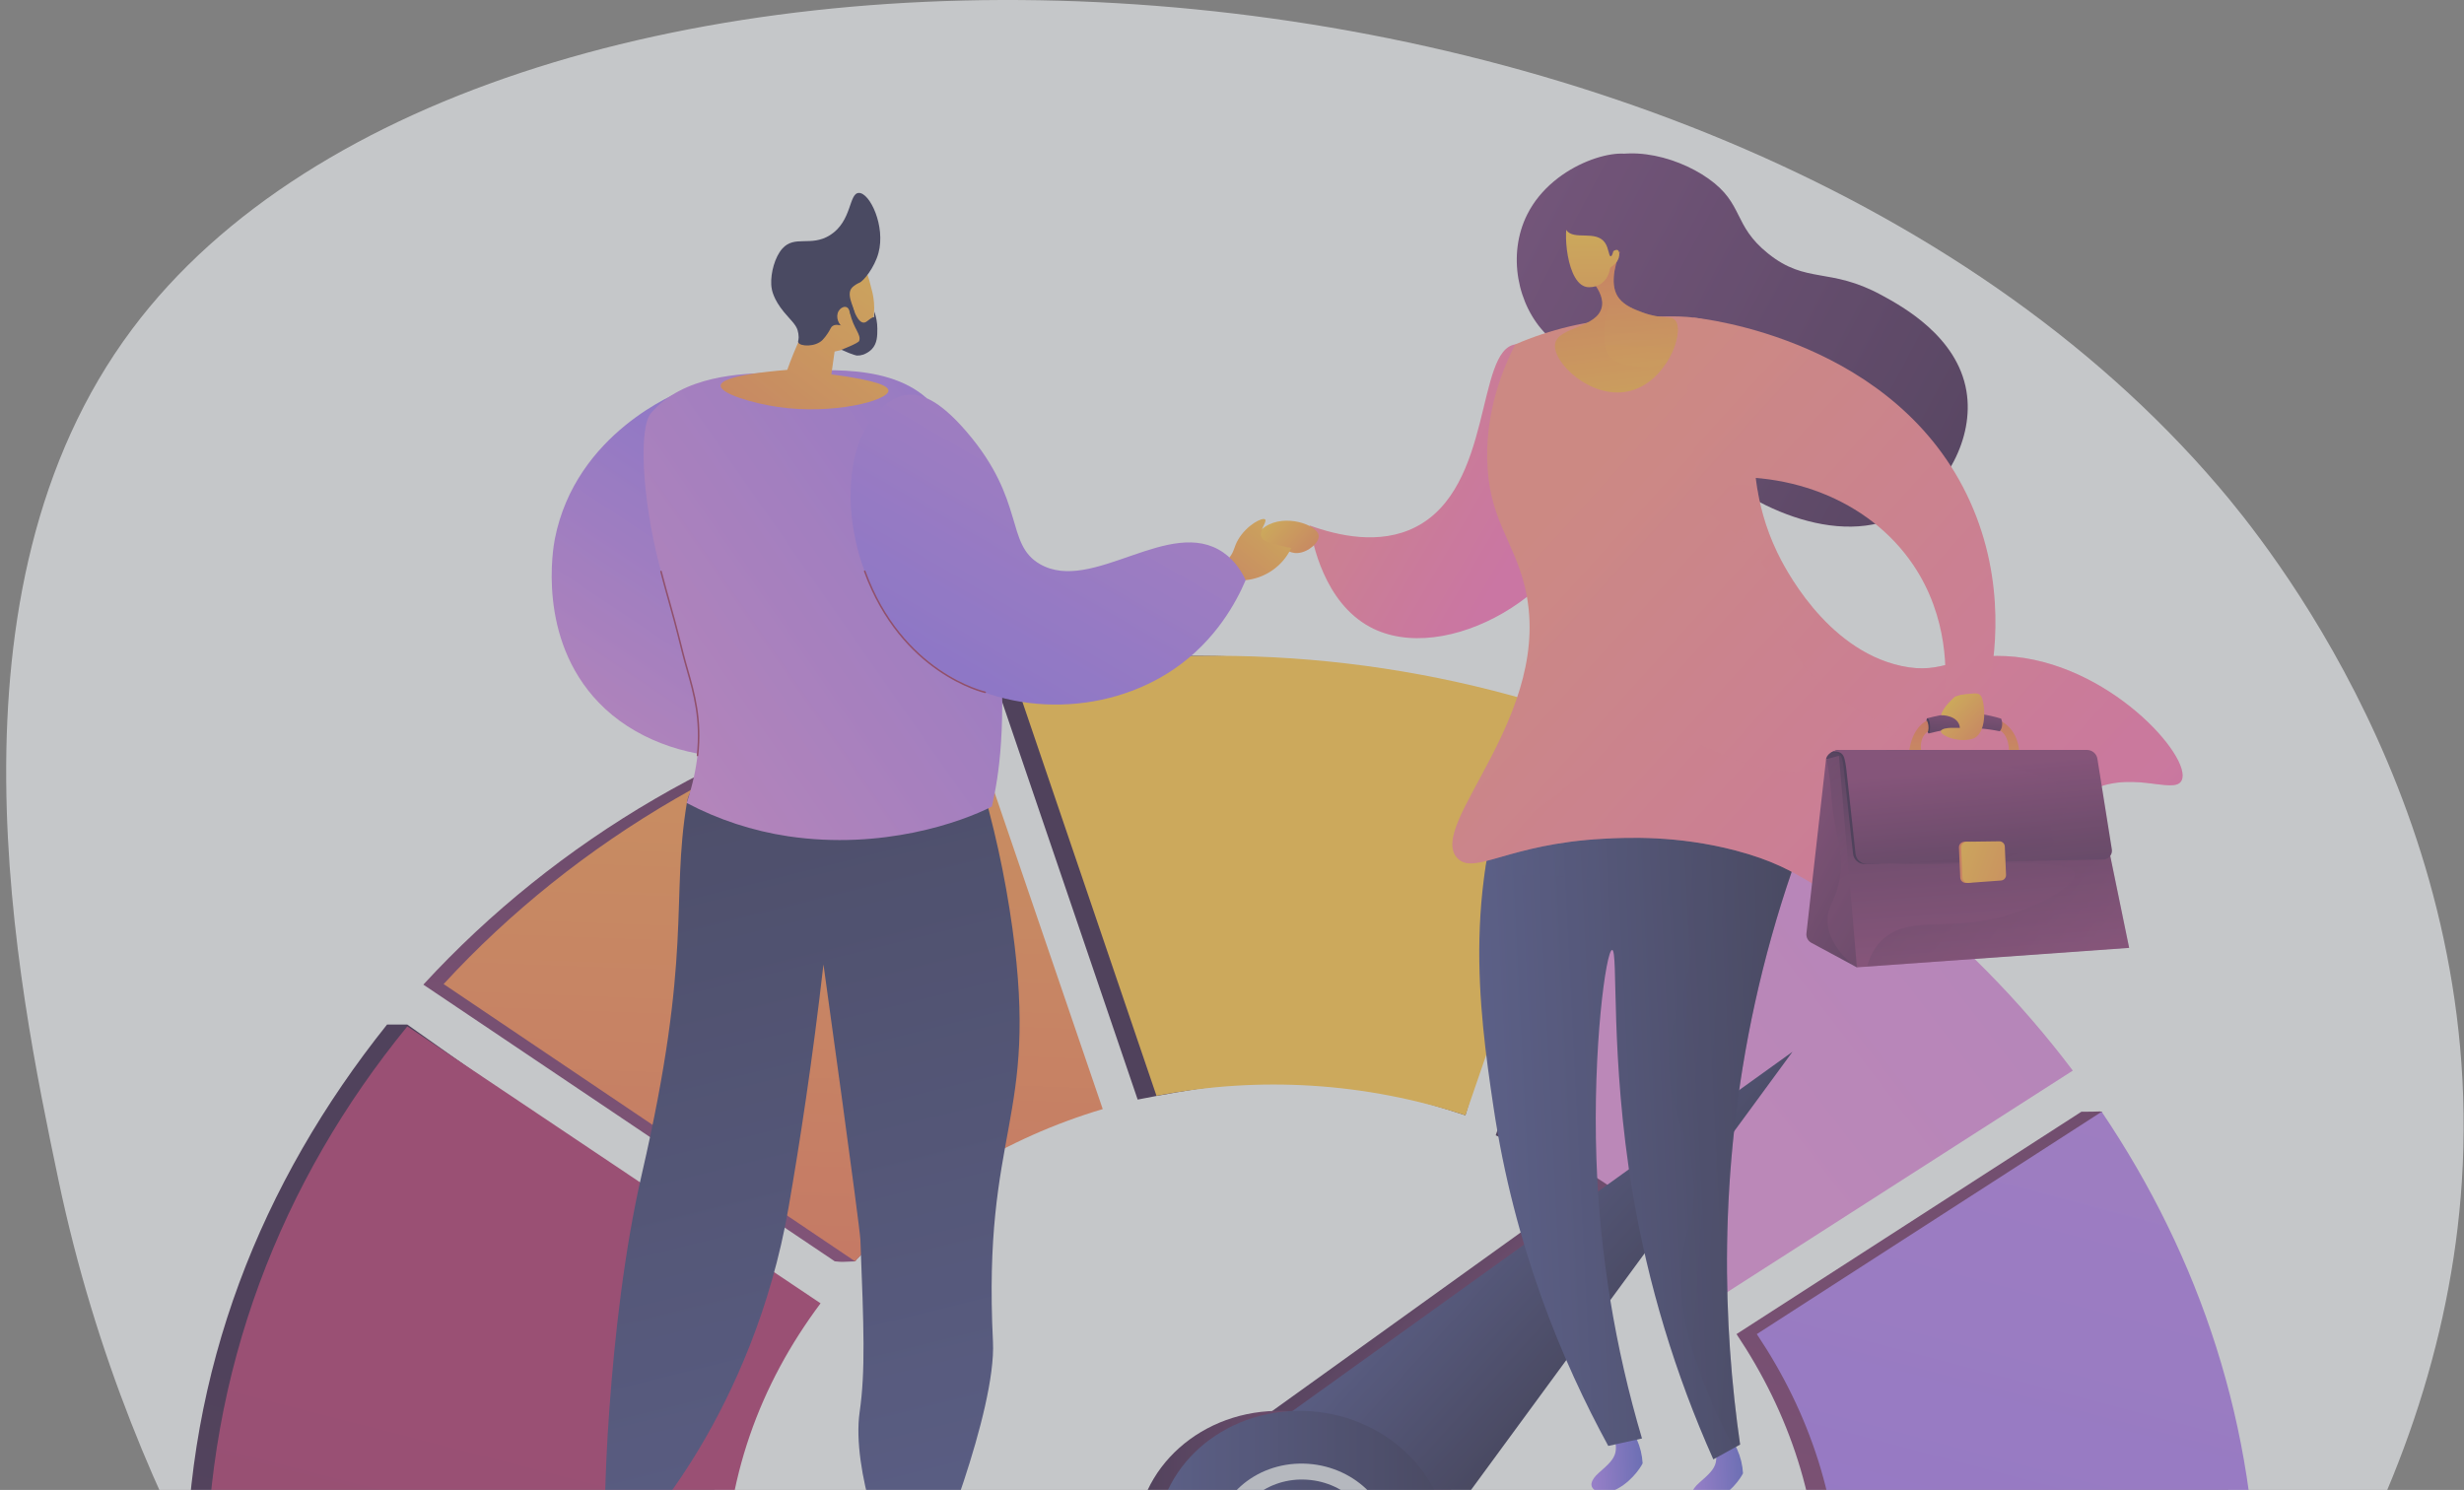<svg width="377" height="228" viewBox="0 0 377 228" fill="none" xmlns="http://www.w3.org/2000/svg">
<rect x="0" y="0" width="377" height="228" fill="#808080" stroke="none"/>
<g opacity="0.6" clip-path="url(#clip0_483_28430)">
<path d="M339.514 74.525C260.945 -17.581 74.938 -22.729 20.245 50.325C-9.89 90.577 2.702 150.748 8.916 180.438C20.351 235.075 48.546 270.245 54.702 277.705C69.642 295.808 105.929 339.781 160.526 349.832C253.813 367.007 370.214 279.562 376.663 180.905C380.381 124.025 346.306 82.49 339.514 74.525Z" fill="#F4F7FA"/>
<path d="M59.218 156.786H62.323L122.445 199.297C113.17 211.709 107.749 226.239 107.749 243.308L28.471 242.1C28.471 209.613 39.904 180.951 59.218 156.786Z" fill="url(#paint0_linear_483_28430)"/>
<path d="M165.62 169.799C151.413 174.028 140.811 182.644 131.047 192.736C130.97 192.816 130.93 193.023 130.817 193.026C128.376 193.091 129.239 193.159 127.712 193.015L127.579 192.918L64.773 150.673C85.158 128.506 112.58 112.248 143.499 105.144H146.604L165.62 169.799Z" fill="url(#paint1_linear_483_28430)"/>
<path d="M241.737 110.759L224.212 170.673C216.453 168.099 207.861 165.864 199.197 165.438C191.451 165.055 181.299 166.842 174.067 168.264L151.895 103.193C181.982 97.654 213.01 100.266 241.737 110.759Z" fill="url(#paint2_linear_483_28430)"/>
<path d="M314.042 163.83L263.681 196.213L264.15 198H261.045C252.675 187.576 241.648 179.318 228.85 173.733L249.374 113.824C251.515 113.718 250.521 113.8 252.479 113.8C252.535 113.807 252.588 113.827 252.634 113.857C277.833 125.082 298.516 143.205 314.042 163.83Z" fill="url(#paint3_linear_483_28430)"/>
<path d="M342.232 246.648L278.454 245.759C278.454 229.95 273.783 216.253 265.693 204.15L318.457 170.127C321.562 170.127 321.133 170.022 321.562 170.127C322.089 170.26 319.776 172.115 320.071 172.57C334.146 194.337 342.232 219.452 342.232 246.648Z" fill="url(#paint4_linear_483_28430)"/>
<path d="M186.695 221.637L271.156 160.949L211.173 242.715L186.695 221.637Z" fill="url(#paint5_linear_483_28430)"/>
<path d="M218.501 236.85C218.501 248.088 208.65 257.117 196.376 257.014C183.965 256.91 173.801 247.529 173.801 236.063C173.801 224.597 183.968 215.572 196.376 215.907C208.65 216.236 218.501 225.614 218.501 236.85Z" fill="url(#paint6_linear_483_28430)"/>
<path d="M196.376 248.949C188.864 248.859 182.713 243.148 182.713 236.219C182.713 229.289 188.866 223.796 196.376 223.971C203.838 224.144 209.873 229.853 209.873 236.699C209.873 243.544 203.838 249.039 196.376 248.949ZM196.376 226.408C190.334 226.275 185.392 230.696 185.392 236.269C185.392 241.842 190.334 246.436 196.376 246.515C202.386 246.593 207.252 242.17 207.252 236.653C207.252 231.136 202.386 226.547 196.376 226.413V226.408Z" fill="url(#paint7_linear_483_28430)"/>
<path d="M62.324 157.062L125.55 199.44C116.276 211.848 110.854 226.308 110.854 243.378L31.58 242.271C31.58 209.786 43.01 180.696 62.324 157.062Z" fill="url(#paint8_linear_483_28430)"/>
<path d="M168.722 169.718C153.873 174.138 140.786 182.245 130.815 193.006L67.873 150.587C88.264 128.423 115.686 112.407 146.605 104.979L168.722 169.718Z" fill="url(#paint9_linear_483_28430)"/>
<path d="M244.836 110.759L224.213 170.673C208.977 165.651 192.699 164.624 176.947 167.69L155.002 103.191C185.087 97.652 216.113 100.265 244.837 110.756L244.836 110.759Z" fill="url(#paint10_linear_483_28430)"/>
<path d="M317.147 163.83L264.15 197.812C255.78 187.599 244.753 179.228 231.955 173.643L252.48 113.781C278.82 124.962 301.088 142.495 317.147 163.83Z" fill="url(#paint11_linear_483_28430)"/>
<path d="M345.337 246.648L281.559 245.759C281.559 229.95 276.888 216.253 268.799 204.15L321.563 170.127C336.632 192.451 345.337 218.428 345.337 246.648Z" fill="url(#paint12_linear_483_28430)"/>
<path d="M189.799 221.637L274.26 160.949L214.278 242.715L189.799 221.637Z" fill="url(#paint13_linear_483_28430)"/>
<path d="M221.605 236.85C221.605 248.088 211.754 257.117 199.48 257.014C187.068 256.91 176.904 247.529 176.904 236.063C176.904 224.597 187.071 215.572 199.48 215.907C211.754 216.236 221.605 225.614 221.605 236.85Z" fill="url(#paint14_linear_483_28430)"/>
<path d="M199.48 248.949C191.967 248.859 185.816 243.148 185.816 236.219C185.816 229.289 191.97 223.796 199.48 223.971C206.942 224.144 212.976 229.853 212.976 236.699C212.976 243.544 206.942 249.039 199.48 248.949ZM199.48 226.408C193.437 226.275 188.496 230.696 188.496 236.269C188.496 241.842 193.437 246.436 199.48 246.515C205.489 246.593 210.356 242.17 210.356 236.653C210.356 231.136 205.484 226.547 199.48 226.413V226.408Z" fill="#D8DEE8"/>
<path d="M249.476 218.539C250.212 219.612 250.746 220.809 251.053 222.073C251.201 222.682 251.293 223.303 251.329 223.928C250.989 224.654 249.269 227.231 246.545 228.235C244.861 228.856 241.806 227.835 244.672 225.339C247.539 222.843 247.947 222.285 246.189 217.353C245.737 216.084 245.755 215.591 245.947 215.466C246.401 215.174 248.096 216.96 249.476 218.539Z" fill="url(#paint15_linear_483_28430)"/>
<path d="M264.834 220.066C265.569 221.139 266.104 222.337 266.411 223.6C266.558 224.209 266.65 224.831 266.686 225.456C266.347 226.181 264.626 228.759 261.903 229.763C260.218 230.384 257.163 229.364 260.03 226.866C262.897 224.369 263.305 223.813 261.547 218.881C261.095 217.611 261.112 217.118 261.303 216.993C261.758 216.701 263.453 218.487 264.834 220.066Z" fill="url(#paint16_linear_483_28430)"/>
<path d="M270.31 113.892C271.601 120.34 272.894 126.788 274.189 133.237C271.912 139.876 270.017 146.639 268.513 153.493C262.744 179.798 263.68 203.238 266.239 221.057L262.144 223.323C256.312 210.279 252.16 196.552 249.786 182.47C246.308 161.737 247.629 145.391 246.665 145.367C245.742 145.344 243.674 160.338 244.257 177.359C244.761 191.851 247.104 206.221 251.231 220.126L246.071 221.268C239.075 208.449 231.696 190.857 228.488 169.274C226.261 154.285 223.555 134.359 232.939 113.397C233.875 111.304 237.237 106.611 237.858 105.46C249.496 107.276 258.662 112.081 270.31 113.892Z" fill="url(#paint17_linear_483_28430)"/>
<path style="mix-blend-mode:multiply" opacity="0.25" d="M268.51 153.493C270.014 146.639 271.909 139.876 274.186 133.237C272.894 126.788 271.601 120.34 270.306 113.892C258.663 112.081 249.497 107.276 237.858 105.46C237.238 106.611 233.876 111.304 232.94 113.397C230 119.98 228.031 126.951 227.094 134.094C249.474 133.088 256.112 137.511 258.042 141.732C261.119 148.449 252.717 155.655 256.246 169.342C257.308 173.459 258.75 175.456 259.09 180.647C259.535 187.458 257.324 188.195 257.217 195.143C257.095 202.746 259.625 208.984 261.706 214.102C262.747 216.668 263.948 219.167 265.303 221.583L266.249 221.06C263.677 203.238 262.74 179.798 268.51 153.493Z" fill="url(#paint18_linear_483_28430)"/>
<path d="M250.513 24.212C251.327 25.089 250.398 26.478 250.67 31.142C250.77 32.876 251.009 34.6 251.383 36.297C251.542 37.437 251.717 38.492 251.905 39.42C252.038 40.103 252.172 40.633 252.327 41.194C252.621 42.236 252.992 43.255 253.435 44.243C253.45 44.274 253.452 44.309 253.441 44.342C253.43 44.374 253.408 44.401 253.377 44.418H253.367C253.35 44.425 253.333 44.43 253.314 44.43C253.296 44.431 253.278 44.428 253.261 44.422C253.245 44.415 253.229 44.405 253.216 44.393C253.203 44.38 253.193 44.365 253.186 44.348C252.737 43.349 252.361 42.318 252.064 41.263C251.903 40.694 251.776 40.157 251.637 39.47C251.538 38.979 251.443 38.453 251.351 37.901C251.328 39.676 251.628 41.439 252.235 43.108C254.509 49.504 249.844 54.342 245.837 54.931C241.215 55.609 237.687 52.266 236.589 51.172C232.164 46.742 230.589 38.942 233.678 32.8C237.723 24.759 248.52 22.062 250.513 24.212Z" fill="url(#paint19_linear_483_28430)"/>
<path d="M200.377 80.407C200.814 83.087 202.611 92.151 209.586 95.929C221.077 102.151 241.247 90.709 243.624 75.745C245.44 64.307 236.684 51.995 231.852 52.7C225.779 53.585 228.521 74.603 216.559 80.668C211.077 83.444 204.721 81.972 200.377 80.407Z" fill="url(#paint20_linear_483_28430)"/>
<path d="M239.43 31.735C239.552 30.982 240.14 27.901 242.69 25.745C247.528 21.654 256.174 23.643 261.395 27.335C266.86 31.199 265.092 34.44 270.521 38.795C276.418 43.525 279.931 40.832 287.894 45.165C291.026 46.87 299.469 51.465 300.87 59.847C302.084 67.09 297.668 74.923 291.629 78.393C281.29 84.334 266.819 77.124 259.589 69.864C252.656 62.904 256.608 60.617 246.346 46.851C242.639 41.875 238.515 37.364 239.43 31.735Z" fill="url(#paint21_linear_483_28430)"/>
<path d="M231.847 52.7C237.175 50.399 242.867 49.051 248.664 48.718C256.011 48.308 261.137 47.825 264.651 50.822C272.129 57.198 264.505 69.026 271.891 84.478C272.827 86.437 279.222 99.367 290.895 101.906C297.492 103.34 299.218 100.028 306.882 100.404C322.505 101.166 335.546 115.921 333.789 119.435C332.615 121.789 325.664 117.403 318.947 121.474C312.748 125.232 314.712 131.37 308.692 136.162C301.783 141.662 291.482 139.718 286.973 138.866C277.195 137.021 276.917 133.136 265.557 130.152C256.603 127.806 248.909 128.153 245.346 128.349C230.733 129.13 225.615 133.973 223.024 131.354C218.017 126.29 238.148 109.241 233.263 89.635C231.467 82.439 227.671 79.262 227.549 70.053C227.452 62.732 229.805 56.699 231.847 52.7Z" fill="url(#paint22_linear_483_28430)"/>
<path d="M247.851 38.513C246.955 40.924 246.295 43.893 247.745 45.688C248.628 46.783 249.955 47.306 251.263 47.793C254.355 48.945 255.658 48.213 256.331 49.035C257.81 50.846 254.964 58.63 249.131 59.887C243.327 61.134 237.351 55.309 237.954 52.527C238.499 50.016 244.358 50.18 245.072 47.004C245.432 45.405 244.3 43.789 243.344 42.712L242.659 42.845L247.851 38.513Z" fill="url(#paint23_linear_483_28430)"/>
<path style="mix-blend-mode:multiply" opacity="0.4" d="M256.33 49.041C255.661 48.218 254.354 48.95 251.262 47.799C249.954 47.311 248.627 46.787 247.744 45.693C246.294 43.898 246.954 40.929 247.85 38.518L242.658 42.849L243.343 42.716C244.103 43.57 244.959 44.767 245.105 46.023C245.501 46.232 245.866 46.495 246.188 46.804C245.725 48.131 245.484 49.524 245.474 50.929C245.474 52.386 245.463 53.461 246.188 54.414C246.98 55.447 248.176 55.714 249.224 55.948C251.547 56.466 253.621 56 254.967 55.529C256.627 52.959 257.161 50.057 256.33 49.041Z" fill="url(#paint24_linear_483_28430)"/>
<path d="M246.365 40.984C246.365 40.984 246.07 43.937 243.135 43.953C239.523 43.971 239.121 34.463 239.995 33.919C241.016 33.29 241.908 34.834 244.276 34.295C245.276 34.069 246.141 32.788 246.646 34.162C247.223 35.733 246.736 38.513 246.736 38.513C246.736 38.513 247.596 37.807 247.727 38.656C247.905 39.773 247.068 40.468 246.365 40.984Z" fill="url(#paint25_linear_483_28430)"/>
<path d="M240.644 30.65C239.495 31.818 238.862 34.079 239.658 35.217C240.801 36.851 244.181 35.145 245.564 37.143C246.17 38.02 246.136 39.236 246.45 39.217C246.709 39.2 246.863 38.357 247.013 37.664C247.84 33.842 248.796 33.413 248.505 32.319C247.912 30.095 243 28.258 240.644 30.65Z" fill="url(#paint26_linear_483_28430)"/>
<path d="M191.305 83.802C191.535 83.057 192.133 81.53 193.612 80.571C196.668 78.588 201.505 80.304 201.756 81.923C201.922 82.976 200.21 84.494 198.59 84.627C197.132 84.748 196.512 83.686 194.517 83.428C193.431 83.298 192.331 83.426 191.305 83.802Z" fill="url(#paint27_linear_483_28430)"/>
<path style="mix-blend-mode:multiply" opacity="0.3" d="M306.884 100.404C299.22 100.028 297.495 103.336 290.897 101.906C279.224 99.367 272.829 86.435 271.893 84.478C270.423 81.409 269.406 78.144 268.872 74.786C268.283 74.473 267.643 74.266 266.981 74.174C264.467 73.833 261.53 75.172 261.184 76.964C260.69 79.534 266.069 80.73 269.781 86.426C272.829 91.105 271.45 93.137 273.552 97.845C278.368 108.625 290.954 109.972 290.294 113.772C289.774 116.759 281.648 118.059 276.114 118.129C264.342 118.277 262.663 112.885 254.394 113.321C241.662 113.987 236.847 127.246 228.308 125.191C226.789 124.824 225.475 124.046 224.338 123.051C222.416 126.847 221.419 129.722 223.03 131.35C225.621 133.969 230.739 129.126 245.352 128.345C248.915 128.155 256.609 127.801 265.563 130.148C276.923 133.127 277.201 137.017 286.979 138.862C291.488 139.714 301.789 141.661 308.698 136.158C314.718 131.361 312.754 125.231 318.953 121.47C325.67 117.399 332.621 121.785 333.795 119.431C335.545 115.921 322.505 101.166 306.884 100.404Z" fill="url(#paint28_linear_483_28430)"/>
<path d="M305.72 110.168C305.72 110.168 308.674 110.99 308.988 115.242C308.505 115.208 307.383 115.242 307.383 115.242C307.383 115.242 307.592 112.15 305.49 111.549C305.655 111.189 305.72 110.168 305.72 110.168Z" fill="url(#paint29_linear_483_28430)"/>
<path d="M294.881 109.912L295.102 112.235C296.561 111.887 298.158 111.483 299.875 111.409C301.92 111.322 303.968 111.487 305.973 111.901C306.141 111.693 306.255 111.447 306.305 111.185C306.386 110.775 306.342 110.351 306.179 109.966C305.193 109.664 304.187 109.435 303.167 109.281C300.075 108.816 297.281 109.275 294.881 109.912Z" fill="url(#paint30_linear_483_28430)"/>
<path d="M294.743 110.583C294.743 110.303 294.771 109.954 294.877 109.916C294.982 109.879 295.116 110.131 295.176 110.271C295.248 110.481 295.286 110.702 295.289 110.924C295.332 111.273 295.313 111.626 295.235 111.969C295.207 112.074 295.163 112.235 295.101 112.235C295.04 112.235 295.002 112.136 294.934 111.941C294.791 111.503 294.726 111.043 294.743 110.583Z" fill="url(#paint31_linear_483_28430)"/>
<path d="M292.051 115.475C292.663 115.575 294.151 115.875 294.151 115.875C294.151 115.875 293.181 113.155 295.011 111.899C295.081 111.596 295.093 111.283 295.049 110.976C295.012 110.729 294.939 110.488 294.831 110.263C294.053 110.647 292.362 111.941 292.051 115.475Z" fill="url(#paint32_linear_483_28430)"/>
<path d="M279.391 116.192C279.391 116.192 279.466 114.763 282.019 114.763C282.421 115.03 282.441 116.192 282.441 116.192H279.391Z" fill="url(#paint33_linear_483_28430)"/>
<path d="M277.125 144.266L284.111 148.03L288.344 134.206L281.37 115.672L279.392 116.189L276.391 142.803C276.354 143.092 276.403 143.385 276.534 143.646C276.665 143.907 276.871 144.123 277.125 144.266Z" fill="url(#paint34_linear_483_28430)"/>
<path style="mix-blend-mode:multiply" opacity="0.3" d="M288.343 134.206L281.369 115.672L279.391 116.189C279.878 117.824 280.112 120.487 280.221 121.97C280.69 128.28 282.241 130.035 281.49 134.437C280.865 138.096 279.498 138.593 279.617 141.056C279.75 143.737 281.504 145.987 283.594 147.75L284.109 148.027L288.343 134.206Z" fill="url(#paint35_linear_483_28430)"/>
<path d="M281.369 115.675H319.727L325.767 145.05L284.11 148.03L281.369 115.675Z" fill="url(#paint36_linear_483_28430)"/>
<g style="mix-blend-mode:multiply" opacity="0.2">
<path d="M319.726 115.672H306.804C306.482 116.489 306.104 117.284 305.672 118.049C299.893 128.303 286.663 129.595 286.903 131.28C287.26 133.798 316.719 130.223 317.471 133.678C317.835 135.35 311.613 139.142 305.113 140.585C297.33 142.307 291.61 140.138 287.806 144.005C286.517 145.315 285.949 146.85 285.672 147.887L325.766 145.042L319.726 115.672Z" fill="url(#paint37_linear_483_28430)"/>
</g>
<path d="M282.02 114.763C281.588 114.763 280.983 114.715 280.326 115.059C280.195 115.127 280.071 115.206 279.953 115.295L280.255 115.199C280.742 115.066 281.414 115.24 281.664 115.675C281.972 116.208 282.083 117.444 282.15 118.057C282.341 119.798 283.52 130.632 283.52 130.632C283.562 131.072 283.77 131.48 284.101 131.775C284.432 132.069 284.863 132.228 285.307 132.219L320.989 130.568C321.26 130.566 321.525 130.485 321.751 130.335C321.973 130.184 322.146 129.972 322.248 129.723C322.349 129.475 322.374 129.202 322.32 128.94L320.513 116.037C320.438 115.678 320.241 115.355 319.956 115.123C319.67 114.891 319.313 114.764 318.944 114.763H282.02Z" fill="url(#paint38_linear_483_28430)"/>
<path d="M282.404 114.763C281.972 114.763 281.46 114.71 280.889 114.847C280.71 114.881 280.537 114.944 280.379 115.034C280.379 115.034 281.591 114.775 282.048 115.675C282.329 116.224 282.467 117.444 282.535 118.057C282.727 119.798 283.904 130.632 283.904 130.632C283.947 131.072 284.154 131.48 284.486 131.775C284.818 132.069 285.248 132.228 285.692 132.219L321.774 131.53C322.045 131.528 322.309 131.447 322.535 131.297C322.758 131.147 322.931 130.934 323.032 130.685C323.133 130.437 323.159 130.164 323.105 129.902L320.895 116.042C320.82 115.683 320.623 115.36 320.338 115.128C320.052 114.896 319.695 114.769 319.327 114.768L282.404 114.763Z" fill="url(#paint39_linear_483_28430)"/>
<path style="mix-blend-mode:multiply" opacity="0.1" d="M323.105 129.9L320.895 116.041C320.82 115.682 320.623 115.359 320.338 115.127C320.052 114.895 319.695 114.768 319.327 114.767H282.404C281.972 114.767 281.46 114.714 280.889 114.851C280.71 114.885 280.537 114.948 280.379 115.038C280.379 115.038 281.591 114.779 282.048 115.679C282.097 115.778 282.137 115.88 282.17 115.985C285.678 116.109 289.184 116.02 292.69 116.221C299.619 116.605 306.631 116.605 313.172 119.088C315.266 119.887 316.7 122.736 316.132 124.054C315.723 125.004 314.326 124.928 313.838 126.176C313.326 127.488 314.555 128.38 314.039 129.299C313.504 130.264 311.857 129.806 309.2 130.499C308.05 130.796 306.944 131.244 305.912 131.831L321.774 131.53C322.045 131.528 322.309 131.447 322.535 131.297C322.758 131.147 322.931 130.933 323.032 130.685C323.134 130.436 323.159 130.163 323.105 129.9Z" fill="url(#paint40_linear_483_28430)"/>
<path d="M305.835 134.11L301.318 135.074L300.84 135.108C300.726 135.116 300.611 135.102 300.502 135.065C300.393 135.027 300.293 134.969 300.208 134.893C300.122 134.816 300.053 134.724 300.004 134.62C299.955 134.517 299.928 134.404 299.924 134.29L299.726 129.702C299.72 129.588 299.737 129.473 299.777 129.366C299.816 129.259 299.877 129.16 299.956 129.077C300.034 128.993 300.129 128.926 300.234 128.88C300.339 128.834 300.452 128.809 300.567 128.808L301.047 128.801L305.596 129.313C306.029 129.313 306.398 129.102 306.414 129.558L306.6 133.861C306.616 134.315 306.269 134.078 305.835 134.11Z" fill="url(#paint41_linear_483_28430)"/>
<path d="M306.179 134.744L301.173 135.108C301.059 135.116 300.944 135.101 300.835 135.064C300.727 135.027 300.626 134.969 300.541 134.893C300.456 134.816 300.386 134.724 300.337 134.62C300.289 134.517 300.261 134.404 300.257 134.29L300.062 129.702C300.056 129.588 300.073 129.473 300.113 129.366C300.152 129.259 300.213 129.16 300.292 129.077C300.37 128.993 300.465 128.926 300.57 128.88C300.675 128.834 300.788 128.809 300.903 128.808L305.922 128.741C306.138 128.745 306.345 128.833 306.498 128.985C306.651 129.137 306.739 129.342 306.744 129.558L306.93 133.861C306.943 134.076 306.873 134.288 306.733 134.453C306.593 134.618 306.394 134.722 306.179 134.744Z" fill="url(#paint42_linear_483_28430)"/>
<path d="M299.117 106.61C299.117 106.61 297.18 108.264 296.993 109.439C296.993 109.439 299.726 109.403 299.874 111.412C299.874 111.412 297.382 111.186 296.993 111.803C296.604 112.42 299.462 113.724 301.754 113.071C304.045 112.418 303.783 107.912 303.16 106.61C302.536 105.308 299.117 106.61 299.117 106.61Z" fill="url(#paint43_linear_483_28430)"/>
<path d="M258.145 59.035L259.124 48.605C260.571 48.738 290.258 52.008 301.431 76.765C307.033 89.178 305.237 100.916 304.146 105.912L297.51 106.513C297.822 103.283 298.212 94.519 292.683 86.379C285.914 76.415 273.019 71.421 259.653 73.453L258.145 59.035Z" fill="url(#paint44_linear_483_28430)"/>
<path d="M185.107 87.287C186.018 86.991 187.224 86.436 188.115 85.305C188.895 84.317 188.758 83.744 189.452 82.561C190.759 80.344 193.153 79.115 193.567 79.484C193.947 79.823 192.464 81.329 193.072 82.359C193.348 82.823 194.228 83.056 195.979 83.502C196.627 83.668 197.174 83.786 197.568 83.866C196.928 85.214 195.95 86.375 194.727 87.236C193.505 88.096 192.08 88.628 190.591 88.78L185.107 87.287Z" fill="url(#paint45_linear_483_28430)"/>
<path d="M104.711 59.679C103.689 60.064 88.101 66.24 84.897 82.447C84.639 83.757 82.133 97.681 91.614 107.519C102.243 118.55 122.712 118.277 130.839 109.055C132.733 106.905 133.732 104.525 134.293 102.519L132.152 96.853C129.541 93.712 125.984 92.967 124.084 92.5C119.402 91.352 115.867 93.433 113.186 91.18C111.701 89.935 111.407 88.144 111.143 86.543C110.247 81.094 113.334 77.739 113.559 74.378C113.728 71.866 114.609 66.361 111.319 62.771C109.23 60.501 106.344 59.877 104.711 59.679Z" fill="url(#paint46_linear_483_28430)"/>
<path d="M149.685 118.32C152.046 126.088 153.79 134.029 154.902 142.07C158.982 171.642 150.308 172.587 151.928 205.354C152.446 215.813 142.831 239.934 141.985 240.466C141.543 240.512 141.099 240.529 140.655 240.518C139.507 240.478 138.368 240.289 137.269 239.955C135.746 239.689 130.255 224.879 131.528 216.072C132.429 209.837 132.167 203.146 131.645 189.766C131.561 187.598 125.992 147.582 125.992 147.582C124.299 162.394 122.351 174.978 120.661 184.735C115.235 216.084 97.593 235.058 96.673 235.363C96.491 235.435 94.836 236.029 93.483 235.146C93.135 234.925 92.857 234.611 92.68 234.24C92.208 233.872 92.814 202.942 98.201 179.665C106.012 145.877 102.615 137.972 105.085 122.881C107.213 109.823 149.685 118.32 149.685 118.32Z" fill="url(#paint47_linear_483_28430)"/>
<path d="M118.13 57.036C123.315 56.885 135.234 55.062 141.8 60.945C141.913 61.048 140.569 61.763 141.231 62.536C142.984 64.595 144.538 66.814 145.872 69.163C147.256 71.623 148.506 74.494 149.767 78.758C151.37 84.22 152.401 89.833 152.844 95.507C154.048 111.232 152.855 118.482 151.774 123.415C147.092 125.813 135.004 130.107 120.605 127.973C115.174 127.16 109.921 125.436 105.068 122.875C108.803 111.609 105.871 105.58 104.49 100.023C102.519 92.1 102.484 92.694 100.864 86.405C98.188 76.02 97.747 65.407 99.586 63.236C104.552 57.39 113.492 57.178 118.13 57.036Z" fill="url(#paint48_linear_483_28430)"/>
<path d="M132.729 51.12C134.334 48.414 133.62 45.323 133.458 44.655C132.782 41.856 132.532 41.435 132.01 40.844L131.274 40.068L131.179 40C130.667 39.65 128.754 39.079 128.342 39.058C127.023 38.993 124.338 43.705 122.803 50.965C122.677 51.225 122.554 51.486 122.431 51.751C121.67 53.398 121.015 55.017 120.454 56.598C111.54 57.348 110.303 58.39 110.263 58.997C110.18 60.264 115.258 61.727 119.078 62.284C127.407 63.498 135.97 61.31 135.934 59.763C135.916 59.09 134.262 58.212 127.2 57.291C127.365 56.126 127.53 54.962 127.695 53.798C128.266 53.666 131.546 53.112 132.729 51.12Z" fill="url(#paint49_linear_483_28430)"/>
<path d="M134.406 38.721C133.805 40.937 132.121 43.028 131.486 43.266C131.104 43.431 130.752 43.656 130.444 43.933C130.368 44 130.302 44.076 130.247 44.16C129.385 45.429 131.175 47.667 130.577 48.178C130.144 48.549 128.79 47.539 128.505 47.884C128.238 48.208 129.292 49.306 128.98 49.696C128.746 49.992 128.052 49.48 127.426 49.861C127.114 50.052 127.131 50.272 126.664 50.982C126.422 51.358 126.145 51.711 125.838 52.036C124.719 53.134 122.413 53.032 122.134 52.399C122.055 52.223 122.188 52.132 122.199 51.609C122.194 51.24 122.139 50.874 122.033 50.521C121.783 49.655 120.837 48.833 119.949 47.753C118.306 45.754 118.087 44.363 118.033 43.899C118.015 43.734 118.008 43.611 118.003 43.522C117.912 41.747 118.552 39.346 119.686 38.058C121.584 35.913 124.057 37.828 126.996 35.982C130.386 33.85 129.852 29.571 131.396 29.524C133.096 29.474 135.522 34.623 134.406 38.721Z" fill="#26264F"/>
<path d="M129.916 47.441C129.571 46.55 128.423 46.996 128.16 47.961C127.896 48.926 128.561 50.181 129.529 50.233C130.498 50.285 130.382 48.641 129.916 47.441Z" fill="url(#paint50_linear_483_28430)"/>
<path d="M106.723 115.724H106.71C106.694 115.722 106.679 115.717 106.665 115.71C106.651 115.702 106.639 115.692 106.629 115.679C106.619 115.667 106.612 115.653 106.608 115.638C106.604 115.622 106.602 115.606 106.604 115.591C107.218 110.088 106.069 106.093 105.066 102.568C104.817 101.699 104.583 100.88 104.378 100.059C103.259 95.561 102.773 93.823 102.25 91.986C101.913 90.787 101.564 89.551 101.023 87.483C101.019 87.468 101.019 87.452 101.021 87.437C101.023 87.422 101.028 87.407 101.036 87.394C101.043 87.38 101.054 87.368 101.066 87.359C101.079 87.35 101.093 87.343 101.108 87.339C101.123 87.335 101.138 87.334 101.154 87.336C101.169 87.338 101.184 87.343 101.197 87.351C101.211 87.359 101.223 87.369 101.232 87.382C101.241 87.394 101.248 87.408 101.252 87.423C101.787 89.49 102.142 90.725 102.479 91.922C102.998 93.762 103.489 95.5 104.609 100.002C104.812 100.82 105.046 101.637 105.295 102.503C106.309 106.049 107.461 110.067 106.841 115.616C106.839 115.645 106.825 115.673 106.803 115.693C106.782 115.713 106.753 115.724 106.723 115.724Z" fill="#9B305E"/>
<path d="M129.903 45.709L130.729 47.687C130.729 47.687 131.556 50.059 132.648 49.17C133.54 48.442 133.703 48.504 133.733 48.556C133.735 48.562 133.738 48.57 133.739 48.577C133.751 48.577 133.765 48.104 133.773 47.687C134.077 48.521 134.234 49.403 134.236 50.291C134.236 51.385 134.236 52.556 133.375 53.453C133.326 53.505 132.389 54.455 131.127 54.41C131.127 54.41 130.63 54.391 128.744 53.52C128.744 53.52 131.325 52.531 131.457 52.168C131.817 51.184 130.557 50.264 130.067 47.917C129.917 47.191 129.862 46.449 129.903 45.709Z" fill="#26264F"/>
<path d="M187.189 84.561C189.062 85.868 190.07 87.643 190.592 88.776C189.213 91.999 186.085 97.985 179.613 102.398C169.001 109.631 153.441 109.874 142.602 101.625C129.655 91.763 127.486 72.872 132.929 64.779C133.555 63.846 135.614 60.781 138.815 60.433C140.833 60.211 143.579 61.04 147.919 66.101C156.962 76.649 153.768 83.234 159.11 86.32C167.116 90.946 179.021 78.866 187.189 84.561Z" fill="url(#paint51_linear_483_28430)"/>
<path d="M150.737 106.058H150.712C150.578 106.03 137.895 103.127 132.191 87.448C132.182 87.419 132.184 87.388 132.198 87.36C132.211 87.333 132.235 87.312 132.264 87.302C132.292 87.291 132.324 87.292 132.352 87.304C132.38 87.317 132.402 87.339 132.414 87.367C138.074 102.921 150.637 105.797 150.763 105.824C150.793 105.831 150.82 105.85 150.837 105.876C150.854 105.902 150.86 105.934 150.854 105.965C150.848 105.992 150.833 106.015 150.812 106.032C150.791 106.049 150.764 106.058 150.737 106.058Z" fill="#9B305E"/>
</g>
<defs>
<linearGradient id="paint0_linear_483_28430" x1="73.837" y1="218.448" x2="-38.23" y2="655" gradientUnits="userSpaceOnUse">
<stop stop-color="#311944"/>
<stop offset="1" stop-color="#893976"/>
</linearGradient>
<linearGradient id="paint1_linear_483_28430" x1="120.519" y1="18.113" x2="113.434" y2="208.575" gradientUnits="userSpaceOnUse">
<stop stop-color="#311944"/>
<stop offset="1" stop-color="#893976"/>
</linearGradient>
<linearGradient id="paint2_linear_483_28430" x1="192.947" y1="169.062" x2="168.434" y2="565.834" gradientUnits="userSpaceOnUse">
<stop stop-color="#311944"/>
<stop offset="1" stop-color="#893976"/>
</linearGradient>
<linearGradient id="paint3_linear_483_28430" x1="252.605" y1="161.036" x2="585.016" y2="-94.536" gradientUnits="userSpaceOnUse">
<stop stop-color="#311944"/>
<stop offset="1" stop-color="#893976"/>
</linearGradient>
<linearGradient id="paint4_linear_483_28430" x1="383.807" y1="-74.583" x2="280.569" y2="316.263" gradientUnits="userSpaceOnUse">
<stop stop-color="#311944"/>
<stop offset="1" stop-color="#893976"/>
</linearGradient>
<linearGradient id="paint5_linear_483_28430" x1="221.788" y1="179.247" x2="245.617" y2="200.952" gradientUnits="userSpaceOnUse">
<stop stop-color="#311944"/>
<stop offset="1" stop-color="#893976"/>
</linearGradient>
<linearGradient id="paint6_linear_483_28430" x1="173.801" y1="236.456" x2="218.501" y2="236.456" gradientUnits="userSpaceOnUse">
<stop stop-color="#311944"/>
<stop offset="1" stop-color="#893976"/>
</linearGradient>
<linearGradient id="paint7_linear_483_28430" x1="182.713" y1="236.459" x2="209.873" y2="236.459" gradientUnits="userSpaceOnUse">
<stop stop-color="#311944"/>
<stop offset="1" stop-color="#893976"/>
</linearGradient>
<linearGradient id="paint8_linear_483_28430" x1="76.845" y1="218.933" x2="-34.149" y2="651.304" gradientUnits="userSpaceOnUse">
<stop stop-color="#AB316D"/>
<stop offset="1" stop-color="#792D3D"/>
</linearGradient>
<linearGradient id="paint9_linear_483_28430" x1="123.624" y1="18.073" x2="116.539" y2="208.521" gradientUnits="userSpaceOnUse">
<stop stop-color="#FFC444"/>
<stop offset="0.54" stop-color="#F8964E"/>
<stop offset="1" stop-color="#F36F56"/>
</linearGradient>
<linearGradient id="paint10_linear_483_28430" x1="196.084" y1="168.569" x2="171.749" y2="562.471" gradientUnits="userSpaceOnUse">
<stop stop-color="#FFC444"/>
<stop offset="1" stop-color="#F36F56"/>
</linearGradient>
<linearGradient id="paint11_linear_483_28430" x1="255.728" y1="160.997" x2="587.867" y2="-94.365" gradientUnits="userSpaceOnUse">
<stop stop-color="#E38DDD"/>
<stop offset="1" stop-color="#9571F6"/>
</linearGradient>
<linearGradient id="paint12_linear_483_28430" x1="386.096" y1="-71.517" x2="283.832" y2="315.645" gradientUnits="userSpaceOnUse">
<stop stop-color="#E38DDD"/>
<stop offset="1" stop-color="#9571F6"/>
</linearGradient>
<linearGradient id="paint13_linear_483_28430" x1="224.892" y1="179.23" x2="248.722" y2="200.936" gradientUnits="userSpaceOnUse">
<stop stop-color="#444B8C"/>
<stop offset="1" stop-color="#26264F"/>
</linearGradient>
<linearGradient id="paint14_linear_483_28430" x1="176.904" y1="236.456" x2="221.605" y2="236.456" gradientUnits="userSpaceOnUse">
<stop stop-color="#444B8C"/>
<stop offset="1" stop-color="#26264F"/>
</linearGradient>
<linearGradient id="paint15_linear_483_28430" x1="243.166" y1="222.75" x2="251.158" y2="222.349" gradientUnits="userSpaceOnUse">
<stop stop-color="#AA80F9"/>
<stop offset="1" stop-color="#6165D7"/>
</linearGradient>
<linearGradient id="paint16_linear_483_28430" x1="258.539" y1="224.305" x2="266.531" y2="223.904" gradientUnits="userSpaceOnUse">
<stop stop-color="#AA80F9"/>
<stop offset="1" stop-color="#6165D7"/>
</linearGradient>
<linearGradient id="paint17_linear_483_28430" x1="227.227" y1="166.162" x2="275.805" y2="163.724" gradientUnits="userSpaceOnUse">
<stop stop-color="#444B8C"/>
<stop offset="1" stop-color="#26264F"/>
</linearGradient>
<linearGradient id="paint18_linear_483_28430" x1="225.166" y1="161.717" x2="271.977" y2="164.97" gradientUnits="userSpaceOnUse">
<stop stop-color="#444B8C"/>
<stop offset="1" stop-color="#26264F"/>
</linearGradient>
<linearGradient id="paint19_linear_483_28430" x1="323.858" y1="80.212" x2="232.796" y2="32.04" gradientUnits="userSpaceOnUse">
<stop stop-color="#311944"/>
<stop offset="1" stop-color="#6B3976"/>
</linearGradient>
<linearGradient id="paint20_linear_483_28430" x1="191.105" y1="56.687" x2="234.263" y2="81.956" gradientUnits="userSpaceOnUse">
<stop stop-color="#FF9085"/>
<stop offset="1" stop-color="#FB6FBB"/>
</linearGradient>
<linearGradient id="paint21_linear_483_28430" x1="322.816" y1="82.18" x2="231.755" y2="34.008" gradientUnits="userSpaceOnUse">
<stop stop-color="#311944"/>
<stop offset="1" stop-color="#6B3976"/>
</linearGradient>
<linearGradient id="paint22_linear_483_28430" x1="232.361" y1="80.744" x2="316.531" y2="157.19" gradientUnits="userSpaceOnUse">
<stop stop-color="#FF9085"/>
<stop offset="1" stop-color="#FB6FBB"/>
</linearGradient>
<linearGradient id="paint23_linear_483_28430" x1="249.6" y1="68.698" x2="244.695" y2="30.216" gradientUnits="userSpaceOnUse">
<stop stop-color="#FFC444"/>
<stop offset="1" stop-color="#F36F56"/>
</linearGradient>
<linearGradient id="paint24_linear_483_28430" x1="249.073" y1="63.007" x2="250.255" y2="31.39" gradientUnits="userSpaceOnUse">
<stop stop-color="#FFC444"/>
<stop offset="1" stop-color="#F36F56"/>
</linearGradient>
<linearGradient id="paint25_linear_483_28430" x1="243.828" y1="35.209" x2="244.248" y2="67.961" gradientUnits="userSpaceOnUse">
<stop stop-color="#FFC444"/>
<stop offset="1" stop-color="#F36F56"/>
</linearGradient>
<linearGradient id="paint26_linear_483_28430" x1="325.866" y1="76.418" x2="234.804" y2="28.246" gradientUnits="userSpaceOnUse">
<stop stop-color="#311944"/>
<stop offset="1" stop-color="#6B3976"/>
</linearGradient>
<linearGradient id="paint27_linear_483_28430" x1="193.83" y1="80.243" x2="203.05" y2="88.617" gradientUnits="userSpaceOnUse">
<stop stop-color="#FFC444"/>
<stop offset="1" stop-color="#F36F56"/>
</linearGradient>
<linearGradient id="paint28_linear_483_28430" x1="231.865" y1="81.29" x2="316.035" y2="157.735" gradientUnits="userSpaceOnUse">
<stop stop-color="#FF9085"/>
<stop offset="1" stop-color="#FB6FBB"/>
</linearGradient>
<linearGradient id="paint29_linear_483_28430" x1="306.484" y1="124.573" x2="307.534" y2="108.878" gradientUnits="userSpaceOnUse">
<stop stop-color="#FFC444"/>
<stop offset="1" stop-color="#F36F56"/>
</linearGradient>
<linearGradient id="paint30_linear_483_28430" x1="300.012" y1="119.282" x2="300.764" y2="108.053" gradientUnits="userSpaceOnUse">
<stop offset="0.1" stop-color="#311944"/>
<stop offset="0.27" stop-color="#371B47"/>
<stop offset="0.48" stop-color="#462150"/>
<stop offset="0.72" stop-color="#612A5F"/>
<stop offset="0.97" stop-color="#853774"/>
<stop offset="1" stop-color="#893976"/>
</linearGradient>
<linearGradient id="paint31_linear_483_28430" x1="295.26" y1="111.208" x2="303.758" y2="115.78" gradientUnits="userSpaceOnUse">
<stop offset="0.1" stop-color="#311944"/>
<stop offset="0.27" stop-color="#371B47"/>
<stop offset="0.48" stop-color="#462150"/>
<stop offset="0.72" stop-color="#612A5F"/>
<stop offset="0.97" stop-color="#853774"/>
<stop offset="1" stop-color="#893976"/>
</linearGradient>
<linearGradient id="paint32_linear_483_28430" x1="292.685" y1="126.48" x2="293.881" y2="108.59" gradientUnits="userSpaceOnUse">
<stop stop-color="#FFC444"/>
<stop offset="1" stop-color="#F36F56"/>
</linearGradient>
<linearGradient id="paint33_linear_483_28430" x1="281.902" y1="125.096" x2="277.233" y2="82.263" gradientUnits="userSpaceOnUse">
<stop offset="0.1" stop-color="#311944"/>
<stop offset="0.69" stop-color="#6D2F66"/>
<stop offset="1" stop-color="#893976"/>
</linearGradient>
<linearGradient id="paint34_linear_483_28430" x1="302.917" y1="143.1" x2="271.137" y2="125.336" gradientUnits="userSpaceOnUse">
<stop stop-color="#311944"/>
<stop offset="1" stop-color="#893976"/>
</linearGradient>
<linearGradient id="paint35_linear_483_28430" x1="274.252" y1="118.742" x2="283.664" y2="134.584" gradientUnits="userSpaceOnUse">
<stop stop-color="#311944"/>
<stop offset="1" stop-color="#893976"/>
</linearGradient>
<linearGradient id="paint36_linear_483_28430" x1="301.284" y1="99.832" x2="304.696" y2="145.787" gradientUnits="userSpaceOnUse">
<stop offset="0.1" stop-color="#311944"/>
<stop offset="0.69" stop-color="#6D2F66"/>
<stop offset="1" stop-color="#893976"/>
</linearGradient>
<linearGradient id="paint37_linear_483_28430" x1="293.849" y1="124.991" x2="322.449" y2="147.11" gradientUnits="userSpaceOnUse">
<stop stop-color="#311944"/>
<stop offset="1" stop-color="#893976"/>
</linearGradient>
<linearGradient id="paint38_linear_483_28430" x1="286.338" y1="123.379" x2="298.653" y2="122.898" gradientUnits="userSpaceOnUse">
<stop offset="0.1" stop-color="#311944"/>
<stop offset="0.69" stop-color="#6D2F66"/>
<stop offset="1" stop-color="#893976"/>
</linearGradient>
<linearGradient id="paint39_linear_483_28430" x1="305.1" y1="160.023" x2="301.33" y2="117.491" gradientUnits="userSpaceOnUse">
<stop offset="0.1" stop-color="#311944"/>
<stop offset="0.27" stop-color="#371B47"/>
<stop offset="0.48" stop-color="#462150"/>
<stop offset="0.72" stop-color="#612A5F"/>
<stop offset="0.97" stop-color="#853774"/>
<stop offset="1" stop-color="#893976"/>
</linearGradient>
<linearGradient id="paint40_linear_483_28430" x1="306.973" y1="170.091" x2="300.551" y2="111.157" gradientUnits="userSpaceOnUse">
<stop stop-color="#311944"/>
<stop offset="1" stop-color="#893976"/>
</linearGradient>
<linearGradient id="paint41_linear_483_28430" x1="317.006" y1="139.273" x2="295.933" y2="128.215" gradientUnits="userSpaceOnUse">
<stop stop-color="#FFC444"/>
<stop offset="1" stop-color="#F36F56"/>
</linearGradient>
<linearGradient id="paint42_linear_483_28430" x1="298.024" y1="129.97" x2="319.753" y2="137.774" gradientUnits="userSpaceOnUse">
<stop stop-color="#FFC444"/>
<stop offset="1" stop-color="#F36F56"/>
</linearGradient>
<linearGradient id="paint43_linear_483_28430" x1="298.202" y1="107.632" x2="306.288" y2="114.976" gradientUnits="userSpaceOnUse">
<stop stop-color="#FFC444"/>
<stop offset="1" stop-color="#F36F56"/>
</linearGradient>
<linearGradient id="paint44_linear_483_28430" x1="257.458" y1="51.892" x2="344.685" y2="131.113" gradientUnits="userSpaceOnUse">
<stop stop-color="#FF9085"/>
<stop offset="1" stop-color="#FB6FBB"/>
</linearGradient>
<linearGradient id="paint45_linear_483_28430" x1="196.747" y1="78.975" x2="182.844" y2="96.535" gradientUnits="userSpaceOnUse">
<stop stop-color="#FFC444"/>
<stop offset="1" stop-color="#F36F56"/>
</linearGradient>
<linearGradient id="paint46_linear_483_28430" x1="85.844" y1="126.703" x2="123.324" y2="70.45" gradientUnits="userSpaceOnUse">
<stop stop-color="#E38DDD"/>
<stop offset="1" stop-color="#9571F6"/>
</linearGradient>
<linearGradient id="paint47_linear_483_28430" x1="140.029" y1="251.708" x2="98.664" y2="84.059" gradientUnits="userSpaceOnUse">
<stop stop-color="#444B8C"/>
<stop offset="1" stop-color="#26264F"/>
</linearGradient>
<linearGradient id="paint48_linear_483_28430" x1="83.785" y1="122.079" x2="172.996" y2="59.799" gradientUnits="userSpaceOnUse">
<stop stop-color="#E38DDD"/>
<stop offset="1" stop-color="#9571F6"/>
</linearGradient>
<linearGradient id="paint49_linear_483_28430" x1="139.372" y1="38.999" x2="104.932" y2="82.494" gradientUnits="userSpaceOnUse">
<stop stop-color="#FFC444"/>
<stop offset="1" stop-color="#F36F56"/>
</linearGradient>
<linearGradient id="paint50_linear_483_28430" x1="137.913" y1="37.844" x2="103.475" y2="81.338" gradientUnits="userSpaceOnUse">
<stop stop-color="#FFC444"/>
<stop offset="1" stop-color="#F36F56"/>
</linearGradient>
<linearGradient id="paint51_linear_483_28430" x1="193.852" y1="21.968" x2="145.477" y2="105.582" gradientUnits="userSpaceOnUse">
<stop stop-color="#E38DDD"/>
<stop offset="1" stop-color="#9571F6"/>
</linearGradient>
<clipPath id="clip0_483_28430">
<rect width="376" height="352" fill="white" transform="translate(0.945)"/>
</clipPath>
</defs>
</svg>
